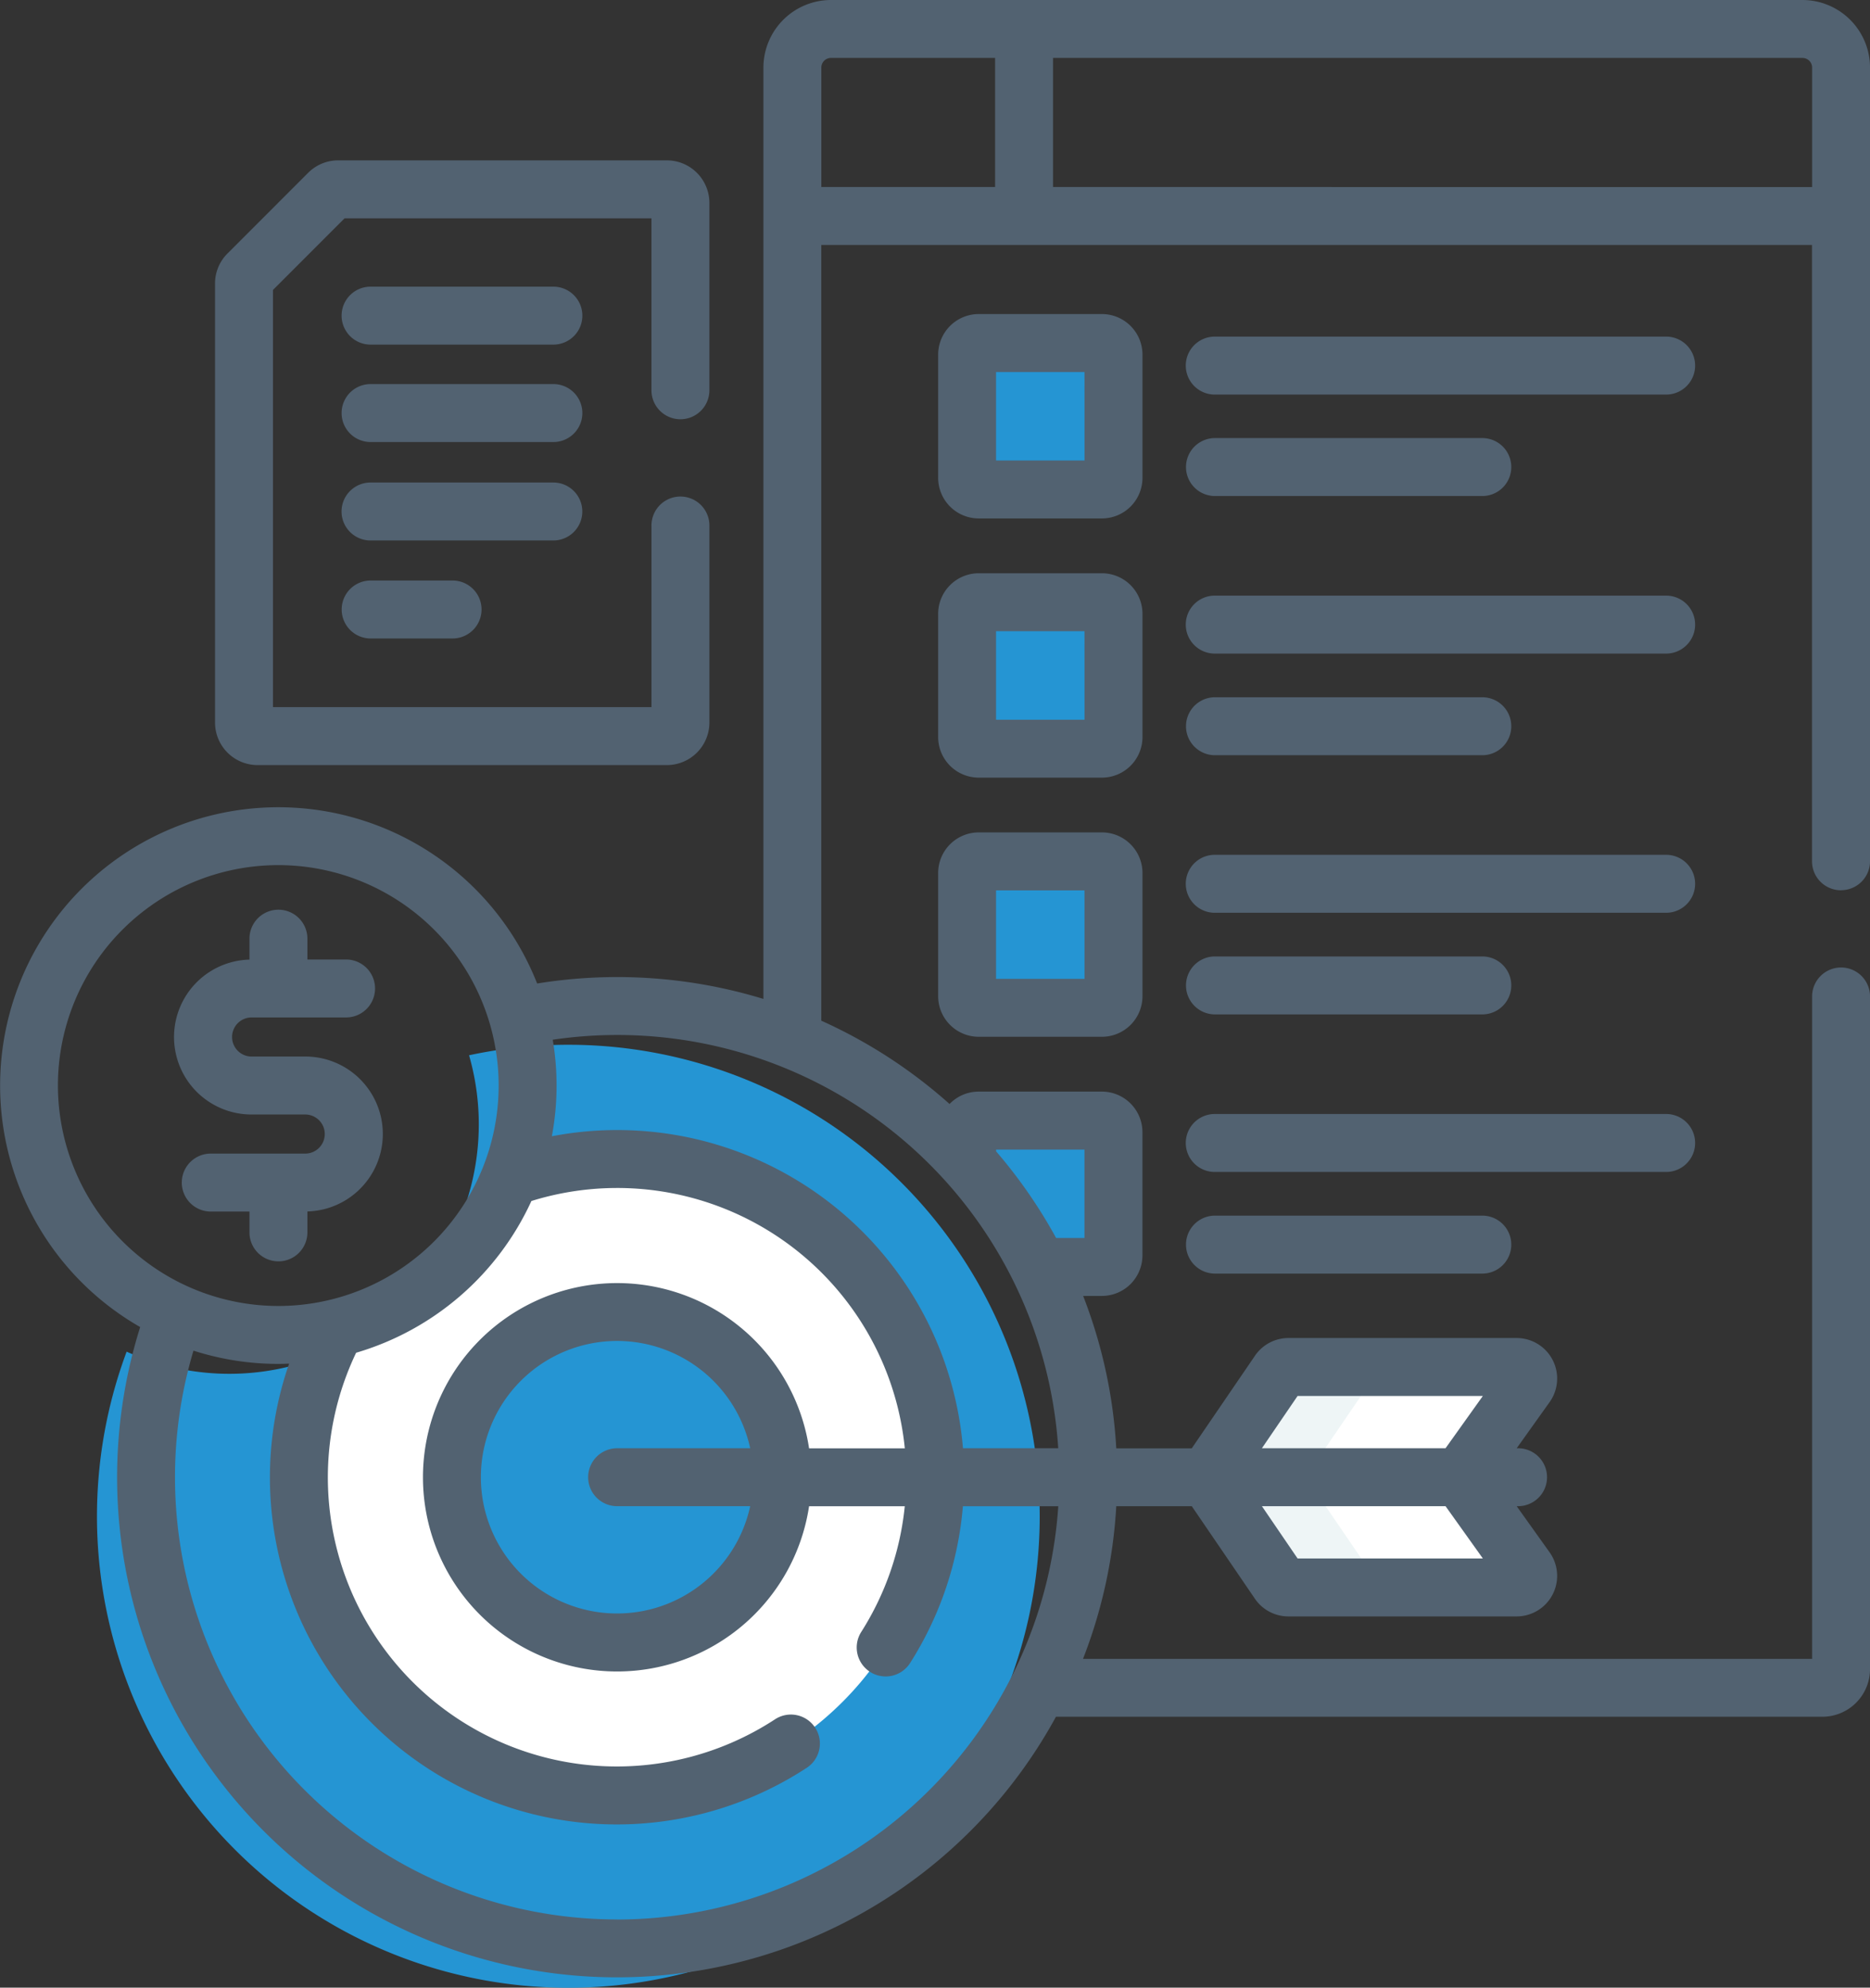 <svg xmlns="http://www.w3.org/2000/svg" width="141.163" height="150" viewBox="0 0 141.163 150"><rect x="0" y="0" width="141.163" height="150" fill="#333333" stroke="none"/><g id="_024-target" data-name="024-target" transform="translate(-13.835)"><g id="Group_4325" data-name="Group 4325" transform="translate(21.165 25.825)"><g id="Group_4314" data-name="Group 4314" transform="translate(65.716)"><g id="Group_4305" data-name="Group 4305" transform="translate(0)"><g id="Group_4303" data-name="Group 4303"><path id="Path_4658" data-name="Path 4658" d="M274.5,99.875h-9.3a.875.875,0,0,1-.875-.875V89.7a.875.875,0,0,1,.875-.875h9.3a.875.875,0,0,1,.875.875V99A.875.875,0,0,1,274.5,99.875Z" transform="translate(-264.328 -88.824)" fill="#2595d3"></path></g><g id="Group_4304" data-name="Group 4304"><path id="Path_4659" data-name="Path 4659" d="M269.219,99V89.7a.875.875,0,0,1,.875-.875H265.2a.875.875,0,0,0-.875.875V99a.875.875,0,0,0,.875.875h4.891A.875.875,0,0,1,269.219,99Z" transform="translate(-264.328 -88.824)" fill="#2595d3"></path></g></g><g id="Group_4308" data-name="Group 4308" transform="translate(0 19.571)"><g id="Group_4306" data-name="Group 4306"><path id="Path_4660" data-name="Path 4660" d="M274.5,166.987h-9.3a.875.875,0,0,1-.875-.875v-9.3a.875.875,0,0,1,.875-.875h9.3a.875.875,0,0,1,.875.875v9.3A.875.875,0,0,1,274.5,166.987Z" transform="translate(-264.328 -155.936)" fill="#2595d3"></path></g><g id="Group_4307" data-name="Group 4307"><path id="Path_4661" data-name="Path 4661" d="M269.219,166.113v-9.3a.875.875,0,0,1,.875-.875H265.2a.875.875,0,0,0-.875.875v9.3a.875.875,0,0,0,.875.875h4.891A.875.875,0,0,1,269.219,166.113Z" transform="translate(-264.328 -155.936)" fill="#2595d3"></path></g></g><g id="Group_4311" data-name="Group 4311" transform="translate(0 39.141)"><g id="Group_4309" data-name="Group 4309"><path id="Path_4662" data-name="Path 4662" d="M274.5,234.1h-9.3a.875.875,0,0,1-.875-.875v-9.3a.875.875,0,0,1,.875-.875h9.3a.875.875,0,0,1,.875.875v9.3A.875.875,0,0,1,274.5,234.1Z" transform="translate(-264.328 -223.048)" fill="#2595d3"></path></g><g id="Group_4310" data-name="Group 4310"><path id="Path_4663" data-name="Path 4663" d="M269.219,233.225v-9.3a.875.875,0,0,1,.875-.875H265.2a.875.875,0,0,0-.875.875v9.3a.875.875,0,0,0,.875.875h4.891A.875.875,0,0,1,269.219,233.225Z" transform="translate(-264.328 -223.048)" fill="#2595d3"></path></g></g><g id="Group_4313" data-name="Group 4313" transform="translate(0 58.711)"><path id="Path_4664" data-name="Path 4664" d="M274.5,290.159h-9.3a.875.875,0,0,0-.875.875v2.244a35.643,35.643,0,0,1,5.408,7.932H274.5a.875.875,0,0,0,.875-.875v-9.3A.875.875,0,0,0,274.5,290.159Z" transform="translate(-264.328 -290.159)" fill="#2595d3"></path><g id="Group_4312" data-name="Group 4312"><path id="Path_4665" data-name="Path 4665" d="M269.219,300.212v-9.178a.875.875,0,0,1,.875-.875H265.2a.875.875,0,0,0-.875.875v2.244A35.7,35.7,0,0,1,269.219,300.212Z" transform="translate(-264.328 -290.159)" fill="#2595d3"></path></g></g></g><g id="Group_4321" data-name="Group 4321" transform="translate(0 53.02)"><path id="Path_4666" data-name="Path 4666" d="M87.24,260.489a35.712,35.712,0,0,0-7.5.793A18.829,18.829,0,0,1,53.891,283.65,35.583,35.583,0,1,0,87.24,260.489Z" transform="translate(-51.662 -260.489)" fill="#2595d3"></path><path id="Path_4668" data-name="Path 4668" d="M115.3,300.1a23.91,23.91,0,0,0-8.09,1.405,18.863,18.863,0,0,1-13.127,11.362A24.021,24.021,0,1,0,115.3,300.1Z" transform="translate(-76.022 -291.511)" fill="#fff"></path><g id="Group_4316" data-name="Group 4316" transform="translate(83.839 24.294)"><path id="Path_4670" data-name="Path 4670" d="M349.851,353.952H332.616a.875.875,0,0,0-.723.382l-5.419,7.942,5.419,7.942a.875.875,0,0,0,.723.382h17.235a.875.875,0,0,0,.712-1.383l-4.953-6.94,4.953-6.94a.875.875,0,0,0-.712-1.383Z" transform="translate(-326.474 -353.952)" fill="#fff"></path></g><g id="Group_4317" data-name="Group 4317" transform="translate(83.839 24.294)"><path id="Path_4671" data-name="Path 4671" d="M349.851,353.952H332.616a.875.875,0,0,0-.723.382l-5.419,7.942,5.419,7.942a.875.875,0,0,0,.723.382h17.235a.875.875,0,0,0,.712-1.383l-4.953-6.94,4.953-6.94a.875.875,0,0,0-.712-1.383Z" transform="translate(-326.474 -353.952)" fill="#fff"></path></g><g id="Group_4318" data-name="Group 4318" transform="translate(83.839 24.294)"><path id="Path_4672" data-name="Path 4672" d="M339.288,370.216l-5.419-7.942,5.419-7.942a.875.875,0,0,1,.723-.382h-7.394a.875.875,0,0,0-.723.382l-5.419,7.942,5.419,7.942a.875.875,0,0,0,.723.382h7.394A.875.875,0,0,1,339.288,370.216Z" transform="translate(-326.475 -353.951)" fill="#eef5f6"></path></g><g id="Group_4319" data-name="Group 4319" transform="translate(26.803 20.142)"><circle id="Ellipse_390" data-name="Ellipse 390" cx="12.475" cy="12.475" r="12.475" fill="#2595d3"></circle></g></g></g><g id="Group_4330" data-name="Group 4330" transform="translate(13.835)"><path id="Path_4677" data-name="Path 4677" d="M152.812,67.181A2.186,2.186,0,0,0,155,65V5.1A5.107,5.107,0,0,0,149.9,0H76.564a5.107,5.107,0,0,0-5.1,5.1V75.386a37.76,37.76,0,0,0-17.082-1.163,21,21,0,1,0-29.965,25.926,37.741,37.741,0,0,0,69.13,29.409H151.4a3.6,3.6,0,0,0,3.6-3.6V75.2a2.186,2.186,0,0,0-4.372,0v49.99H95.589A37.479,37.479,0,0,0,98.1,113.667h5.7l4.765,6.983a3.058,3.058,0,0,0,2.529,1.336h17.226a3.06,3.06,0,0,0,2.491-4.838l-2.484-3.481h.105a2.186,2.186,0,1,0,0-4.372h-.105l2.484-3.48a3.06,3.06,0,0,0-2.491-4.839H111.1a3.058,3.058,0,0,0-2.528,1.335L103.8,109.3H98.1A37.485,37.485,0,0,0,95.6,97.8h1.416a3.064,3.064,0,0,0,3.06-3.06v-9.3a3.064,3.064,0,0,0-3.06-3.06h-9.3a3.049,3.049,0,0,0-2.2.935,37.859,37.859,0,0,0-9.685-6.288V18.486h74.79V65a2.186,2.186,0,0,0,2.186,2.186Zm-41.024,50.433-2.693-3.947h13.862l2.817,3.947Zm0-12.266h13.985l-2.817,3.947H109.094ZM18.207,81.923A16.635,16.635,0,1,1,34.842,98.558,16.654,16.654,0,0,1,18.207,81.923ZM60.42,144.855a33.379,33.379,0,0,1-31.98-42.926,20.923,20.923,0,0,0,6.4,1c.275,0,.547-.01.82-.021a26.186,26.186,0,0,0,39.079,30.5,2.186,2.186,0,1,0-2.4-3.657,21.813,21.813,0,0,1-31.621-27.663A21.1,21.1,0,0,0,53.949,90.637,21.82,21.82,0,0,1,82.138,109.3H74.91a14.655,14.655,0,1,0,0,4.372h7.225a21.723,21.723,0,0,1-3.278,9.472,2.186,2.186,0,1,0,3.691,2.343,26.083,26.083,0,0,0,3.975-11.815h7.2a33.415,33.415,0,0,1-33.3,31.188Zm0-31.188H70.466a10.283,10.283,0,1,1,0-4.372H60.42a2.186,2.186,0,1,0,0,4.372Zm28.61-26.912H95.7v6.674H93.56a37.919,37.919,0,0,0-4.531-6.541v-.132Zm4.69,22.54H86.528A26.19,26.19,0,0,0,55.494,85.75a20.776,20.776,0,0,0,.066-7.285A33.359,33.359,0,0,1,93.72,109.3ZM88.953,14.114H75.836V5.1a.729.729,0,0,1,.729-.729H88.953v9.742Zm4.372,0V4.372H149.9a.729.729,0,0,1,.729.729v9.014Z" transform="translate(-13.835 0)" fill="#526271"></path><path id="Path_4678" data-name="Path 4678" d="M357.307,87.114H323.231a2.187,2.187,0,1,0,0,4.374h34.076a2.187,2.187,0,1,0,0-4.374Z" transform="translate(-231.532 -61.711)" fill="#526271"></path><path id="Path_4679" data-name="Path 4679" d="M323.231,117.806h20.181a2.187,2.187,0,1,0,0-4.374H323.231a2.187,2.187,0,0,0,0,4.374Z" transform="translate(-231.515 -80.372)" fill="#526271"></path><path id="Path_4680" data-name="Path 4680" d="M357.307,154.226H323.231a2.187,2.187,0,1,0,0,4.374h34.076a2.187,2.187,0,1,0,0-4.374Z" transform="translate(-231.532 -109.276)" fill="#526271"></path><path id="Path_4681" data-name="Path 4681" d="M323.231,184.918h20.181a2.187,2.187,0,1,0,0-4.374H323.231a2.187,2.187,0,0,0,0,4.374Z" transform="translate(-231.515 -127.924)" fill="#526271"></path><path id="Path_4682" data-name="Path 4682" d="M357.307,221.337H323.231a2.187,2.187,0,1,0,0,4.374h34.076a2.187,2.187,0,1,0,0-4.374Z" transform="translate(-231.532 -156.827)" fill="#526271"></path><path id="Path_4683" data-name="Path 4683" d="M323.231,252.03h20.181a2.187,2.187,0,0,0,0-4.374H323.231a2.187,2.187,0,0,0,0,4.374Z" transform="translate(-231.515 -175.476)" fill="#526271"></path><path id="Path_4684" data-name="Path 4684" d="M272.254,84.386a3.065,3.065,0,0,0-3.062-3.062h-9.3a3.065,3.065,0,0,0-3.062,3.062v9.3a3.065,3.065,0,0,0,3.062,3.062h9.3a3.065,3.065,0,0,0,3.062-3.062Zm-4.374,7.99H261.2V85.7h6.677Z" transform="translate(-186.01 -57.623)" fill="#526271"></path><path id="Path_4685" data-name="Path 4685" d="M272.254,151.5a3.065,3.065,0,0,0-3.062-3.062h-9.3a3.065,3.065,0,0,0-3.062,3.062v9.3a3.065,3.065,0,0,0,3.062,3.062h9.3a3.065,3.065,0,0,0,3.062-3.062Zm-4.374,7.99H261.2V152.81h6.677Z" transform="translate(-186.01 -105.176)" fill="#526271"></path><path id="Path_4686" data-name="Path 4686" d="M269.192,215.547h-9.3a3.065,3.065,0,0,0-3.062,3.062v9.3a3.065,3.065,0,0,0,3.062,3.062h9.3a3.065,3.065,0,0,0,3.062-3.062v-9.3a3.065,3.065,0,0,0-3.062-3.062ZM267.879,226.6H261.2v-6.677h6.677Z" transform="translate(-186.01 -152.728)" fill="#526271"></path><path id="Path_4687" data-name="Path 4687" d="M359.494,290.636a2.187,2.187,0,0,0-2.187-2.187H323.231a2.187,2.187,0,0,0,0,4.374h34.076A2.187,2.187,0,0,0,359.494,290.636Z" transform="translate(-231.532 -204.379)" fill="#526271"></path><path id="Path_4688" data-name="Path 4688" d="M323.231,314.768a2.187,2.187,0,1,0,0,4.374h20.181a2.187,2.187,0,1,0,0-4.374Z" transform="translate(-231.515 -223.028)" fill="#526271"></path><path id="Path_4689" data-name="Path 4689" d="M68.974,259.925v-1.58a5.846,5.846,0,0,0-.164-11.69H64.763a1.475,1.475,0,0,1,0-2.95h7.131a2.187,2.187,0,0,0,0-4.374h-2.92V237.76a2.187,2.187,0,0,0-4.374,0v1.579a5.846,5.846,0,0,0,.164,11.69H68.81a1.475,1.475,0,1,1,0,2.95H61.679a2.187,2.187,0,0,0,0,4.374H64.6v1.571a2.187,2.187,0,0,0,4.374,0Z" transform="translate(-45.769 -166.921)" fill="#526271"></path><path id="Path_4690" data-name="Path 4690" d="M72.71,87.137h30.9a3.214,3.214,0,0,0,3.21-3.21V69.057a2.187,2.187,0,0,0-4.374,0V82.763H73.874V51.28l5.406-5.406h23.165V58.851a2.187,2.187,0,0,0,4.374,0V44.71a3.214,3.214,0,0,0-3.21-3.21H78.8a3.191,3.191,0,0,0-2.27.94l-6.087,6.087A3.188,3.188,0,0,0,69.5,50.8V83.927A3.213,3.213,0,0,0,72.71,87.137Z" transform="translate(-53.268 -29.398)" fill="#526271"></path><path id="Path_4691" data-name="Path 4691" d="M118.317,74.185h-13.8a2.187,2.187,0,0,0,0,4.374h13.8a2.187,2.187,0,1,0,0-4.374Z" transform="translate(-76.543 -52.552)" fill="#526271"></path><path id="Path_4692" data-name="Path 4692" d="M118.317,99.448h-13.8a2.187,2.187,0,0,0,0,4.374h13.8a2.187,2.187,0,1,0,0-4.374Z" transform="translate(-76.543 -70.463)" fill="#526271"></path><path id="Path_4693" data-name="Path 4693" d="M120.5,127.125a2.187,2.187,0,0,0-2.187-2.187h-13.8a2.187,2.187,0,0,0,0,4.374h13.8A2.187,2.187,0,0,0,120.5,127.125Z" transform="translate(-76.543 -88.524)" fill="#526271"></path><path id="Path_4694" data-name="Path 4694" d="M104.522,150.315a2.187,2.187,0,0,0,0,4.374h6.184a2.187,2.187,0,1,0,0-4.374Z" transform="translate(-76.542 -106.505)" fill="#526271"></path></g></g></svg>
